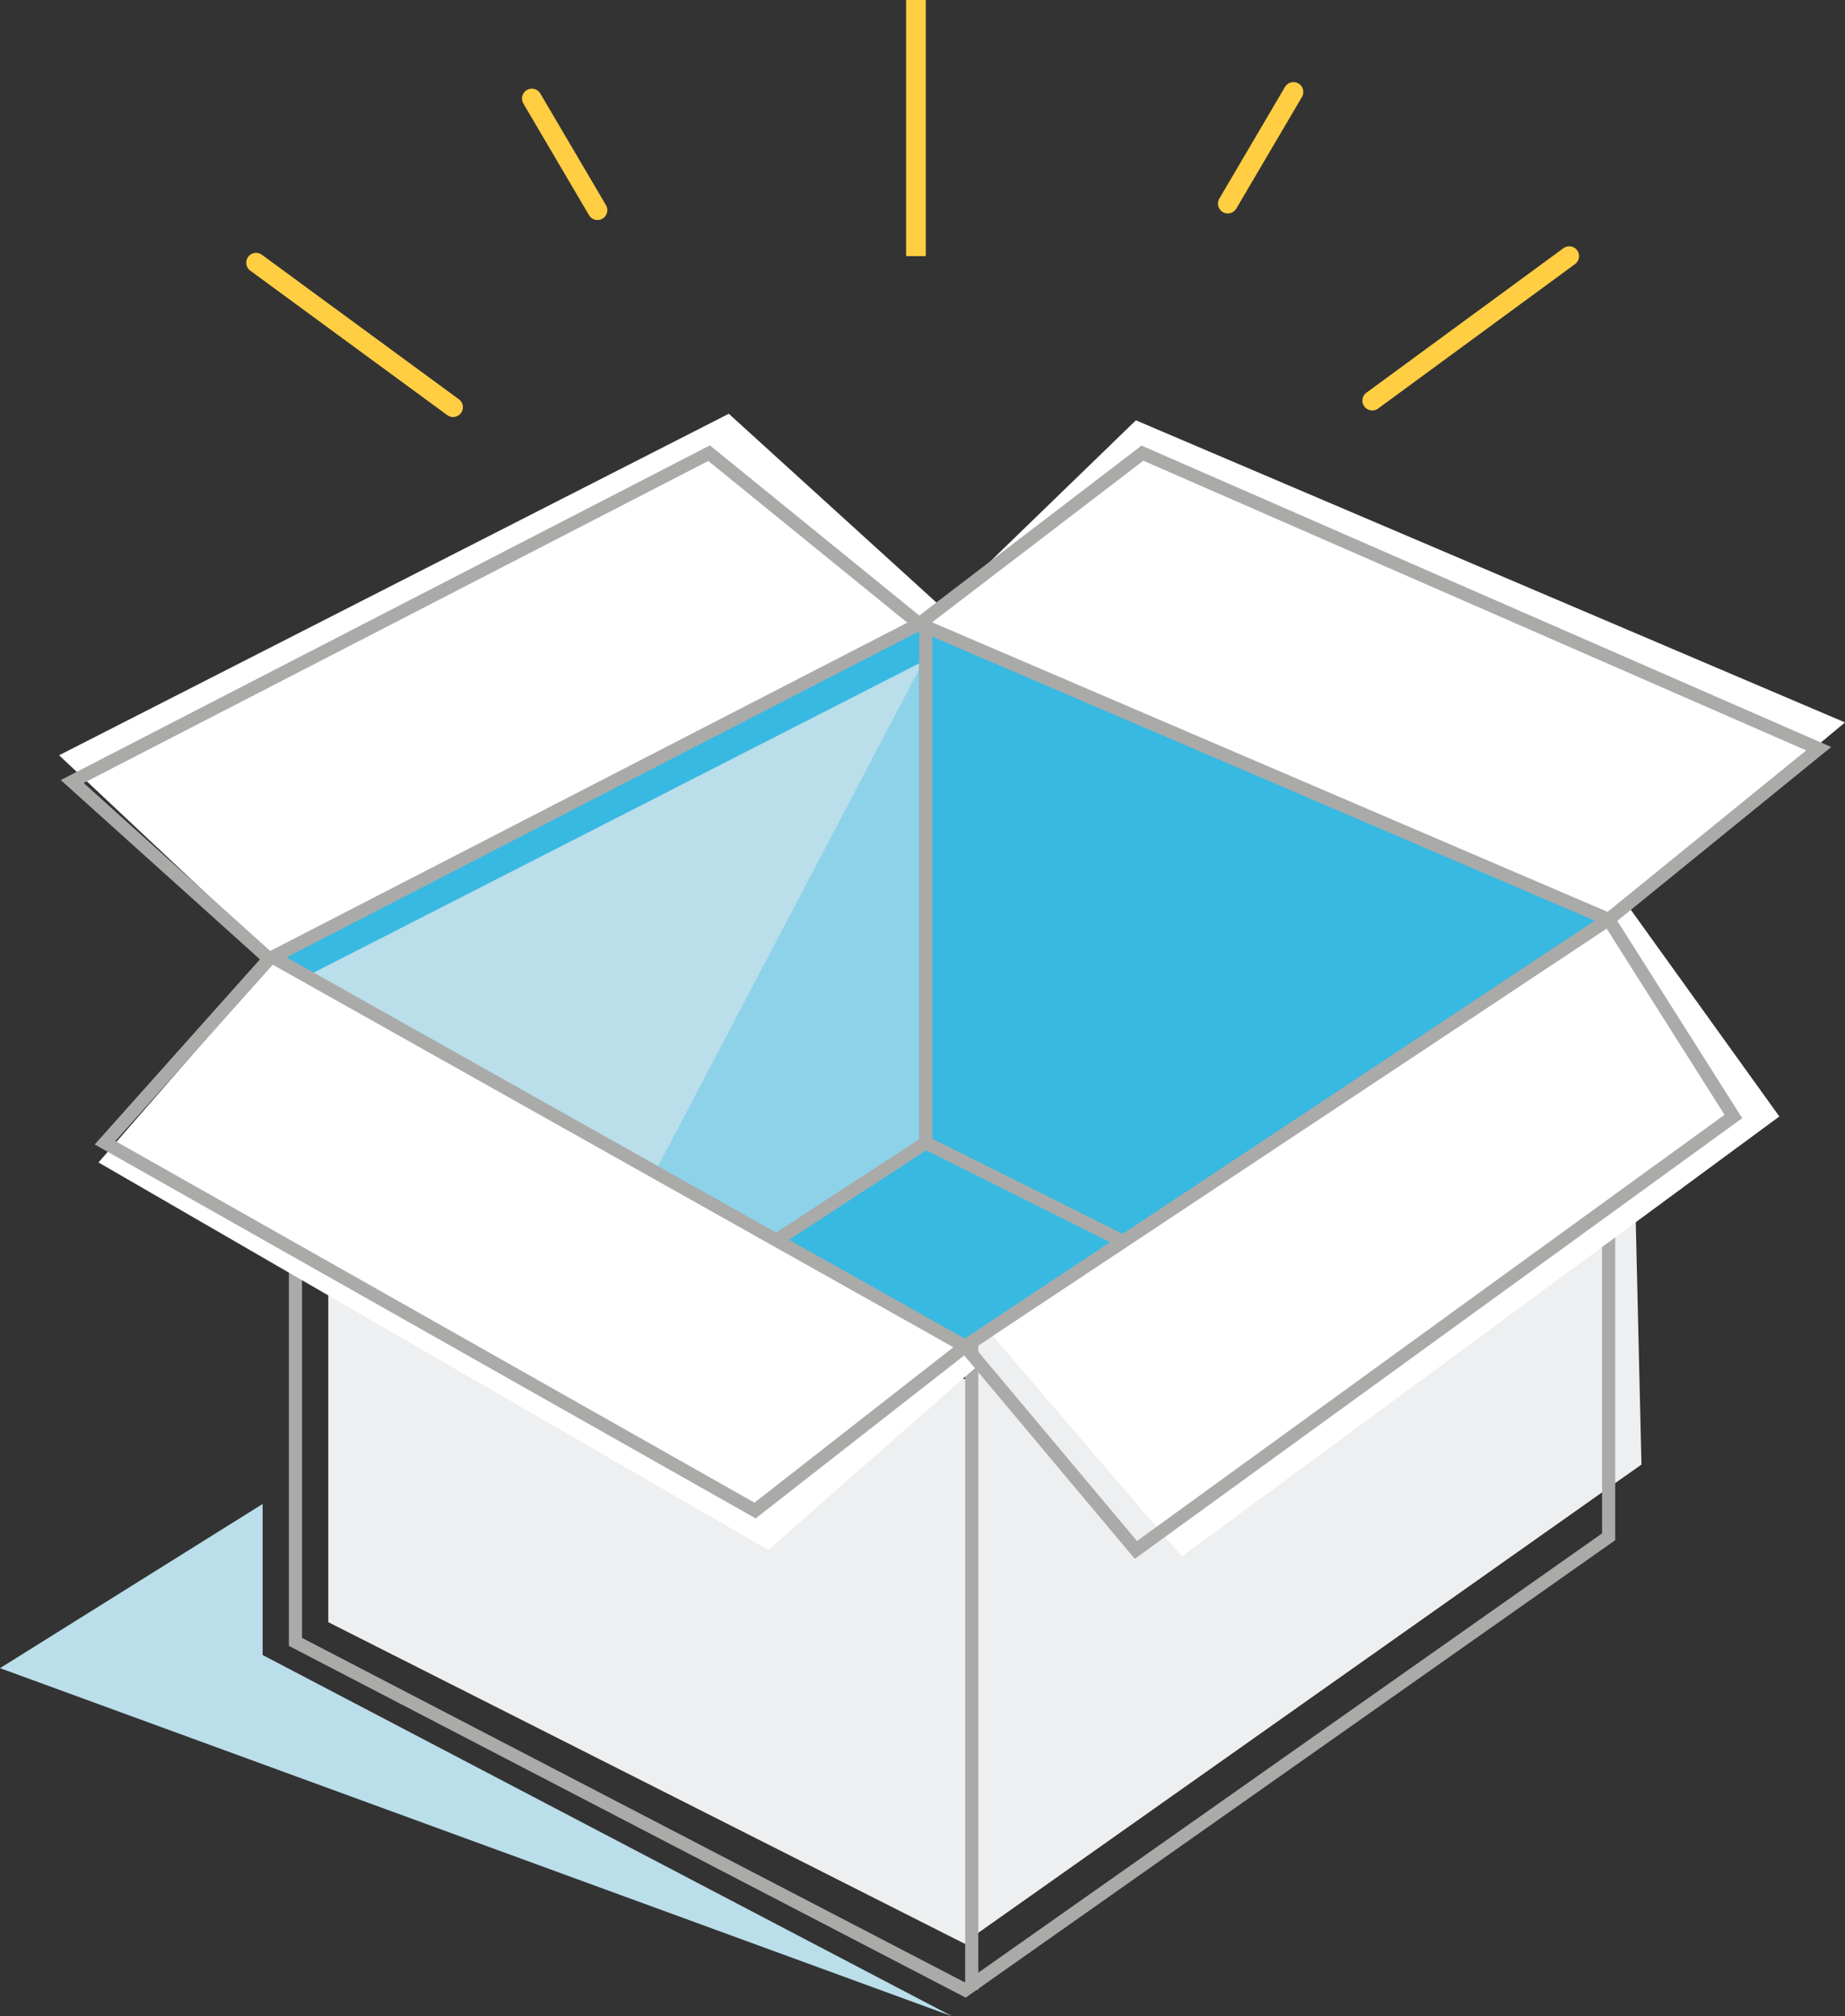 <svg xmlns="http://www.w3.org/2000/svg" width="281" height="307" viewBox="0 0 281 307">
  <rect x="0" y="0" width="281" height="307" fill="#333333" stroke="none"/>
  <g fill="none" fill-rule="evenodd">
    <polygon fill="#38B9E2" fill-rule="nonzero" points="147 205 245 140 141 95 42 146"/>
    <polygon fill="#EEEFF0" fill-rule="nonzero" points="50 247 50 196 154 211 147 296"/>
    <polygon fill="#EEEFF0" fill-rule="nonzero" points="148 295 148 204 248 138 250 223"/>
    <polygon fill="#FFF" fill-rule="nonzero" points="281 110 173 64 141 95 245 140"/>
    <polygon fill="#FFF" fill-rule="nonzero" points="111 63 9 115 42 146 144 93"/>
    <polygon fill="#AAAAA9" fill-rule="nonzero" points="246 183 246 234.519 147.079 304.168 44 250.607 44 190 46 190 46 249.392 146.922 301.832 244 233.481 244 183"/>
    <polygon fill="#AAAAA9" fill-rule="nonzero" points="149 204 149 303 147 303 147 204"/>
    <polygon fill="#AAAAA9" fill-rule="nonzero" points="244.447 139.167 245.553 140.833 147.553 205.833 146.447 204.167"/>
    <polygon fill="#AAAAA9" fill-rule="nonzero" points="140.394 94.081 245.394 139.081 244.606 140.919 139.606 95.919"/>
    <polygon fill="#AAAAA9" fill-rule="nonzero" points="139.542 94.111 140.458 95.889 41.458 146.889 40.542 145.111"/>
    <polygon fill="#AAAAA9" fill-rule="nonzero" points="141.447 173.106 171.447 188.106 170.553 189.894 140.553 174.894"/>
    <polygon fill="#BADEEA" fill-rule="nonzero" points="140 101 46 149 118 189 140 174"/>
    <polygon fill="#2EB9E4" fill-rule="nonzero" points="0 78 18 88 41 73 41 0" opacity=".32" transform="translate(100 100)"/>
    <polygon fill="#BADEEA" fill-rule="nonzero" points="0 254 145 307 40 252 40 229"/>
    <polygon fill="#AAAAA9" fill-rule="nonzero" points="142 94 142 175 140 175 140 94"/>
    <polygon fill="#AAAAA9" fill-rule="nonzero" points="140.454 173.162 141.546 174.838 118.546 189.838 117.454 188.162"/>
    <polygon fill="#FFF" fill-rule="nonzero" points="15 177 117 236 150 207 147 204 42 146"/>
    <polygon fill="#FFF" fill-rule="nonzero" points="180 237 271 170 248 138 150 202"/>
    <path fill="#AAAAA9" fill-rule="nonzero" d="M140.018,93.726 L108.123,67.812 L9.255,118.775 L39.59,146.076 L14.428,174.26 L115.089,231.199 L146.854,206.382 L172.833,237.357 L265.347,170.258 L246.32,140.215 L278.905,113.741 L173.861,67.848 L140.018,93.726 Z M174.139,70.152 L275.094,114.259 L243.68,139.784 L262.652,169.741 L173.167,234.643 L147.145,203.617 L114.91,228.8 L17.572,173.74 L42.409,145.923 L12.745,119.225 L107.876,70.188 L139.981,96.273 L174.139,70.152 Z"/>
    <polygon fill="#AAAAA9" fill-rule="nonzero" points="244.447 139.167 245.553 140.833 147.553 205.833 146.447 204.167"/>
    <polygon fill="#AAAAA9" fill-rule="nonzero" points="42.49 145.128 147.49 204.128 146.51 205.872 41.51 146.872"/>
    <line x1="39" x2="69" y1="40" y2="62" stroke="#FFCE43" stroke-linecap="round" stroke-width="3"/>
    <line x1="81" x2="91" y1="15" y2="32" stroke="#FFCE43" stroke-linecap="round" stroke-width="3"/>
    <line x1="239" x2="209" y1="39" y2="61" stroke="#FFCE43" stroke-linecap="round" stroke-width="3"/>
    <line x1="197" x2="187" y1="14" y2="31" stroke="#FFCE43" stroke-linecap="round" stroke-width="3"/>
    <line x1="139.5" x2="139.5" y2="39" stroke="#FFCE43" stroke-width="3"/>
  </g>
</svg>
